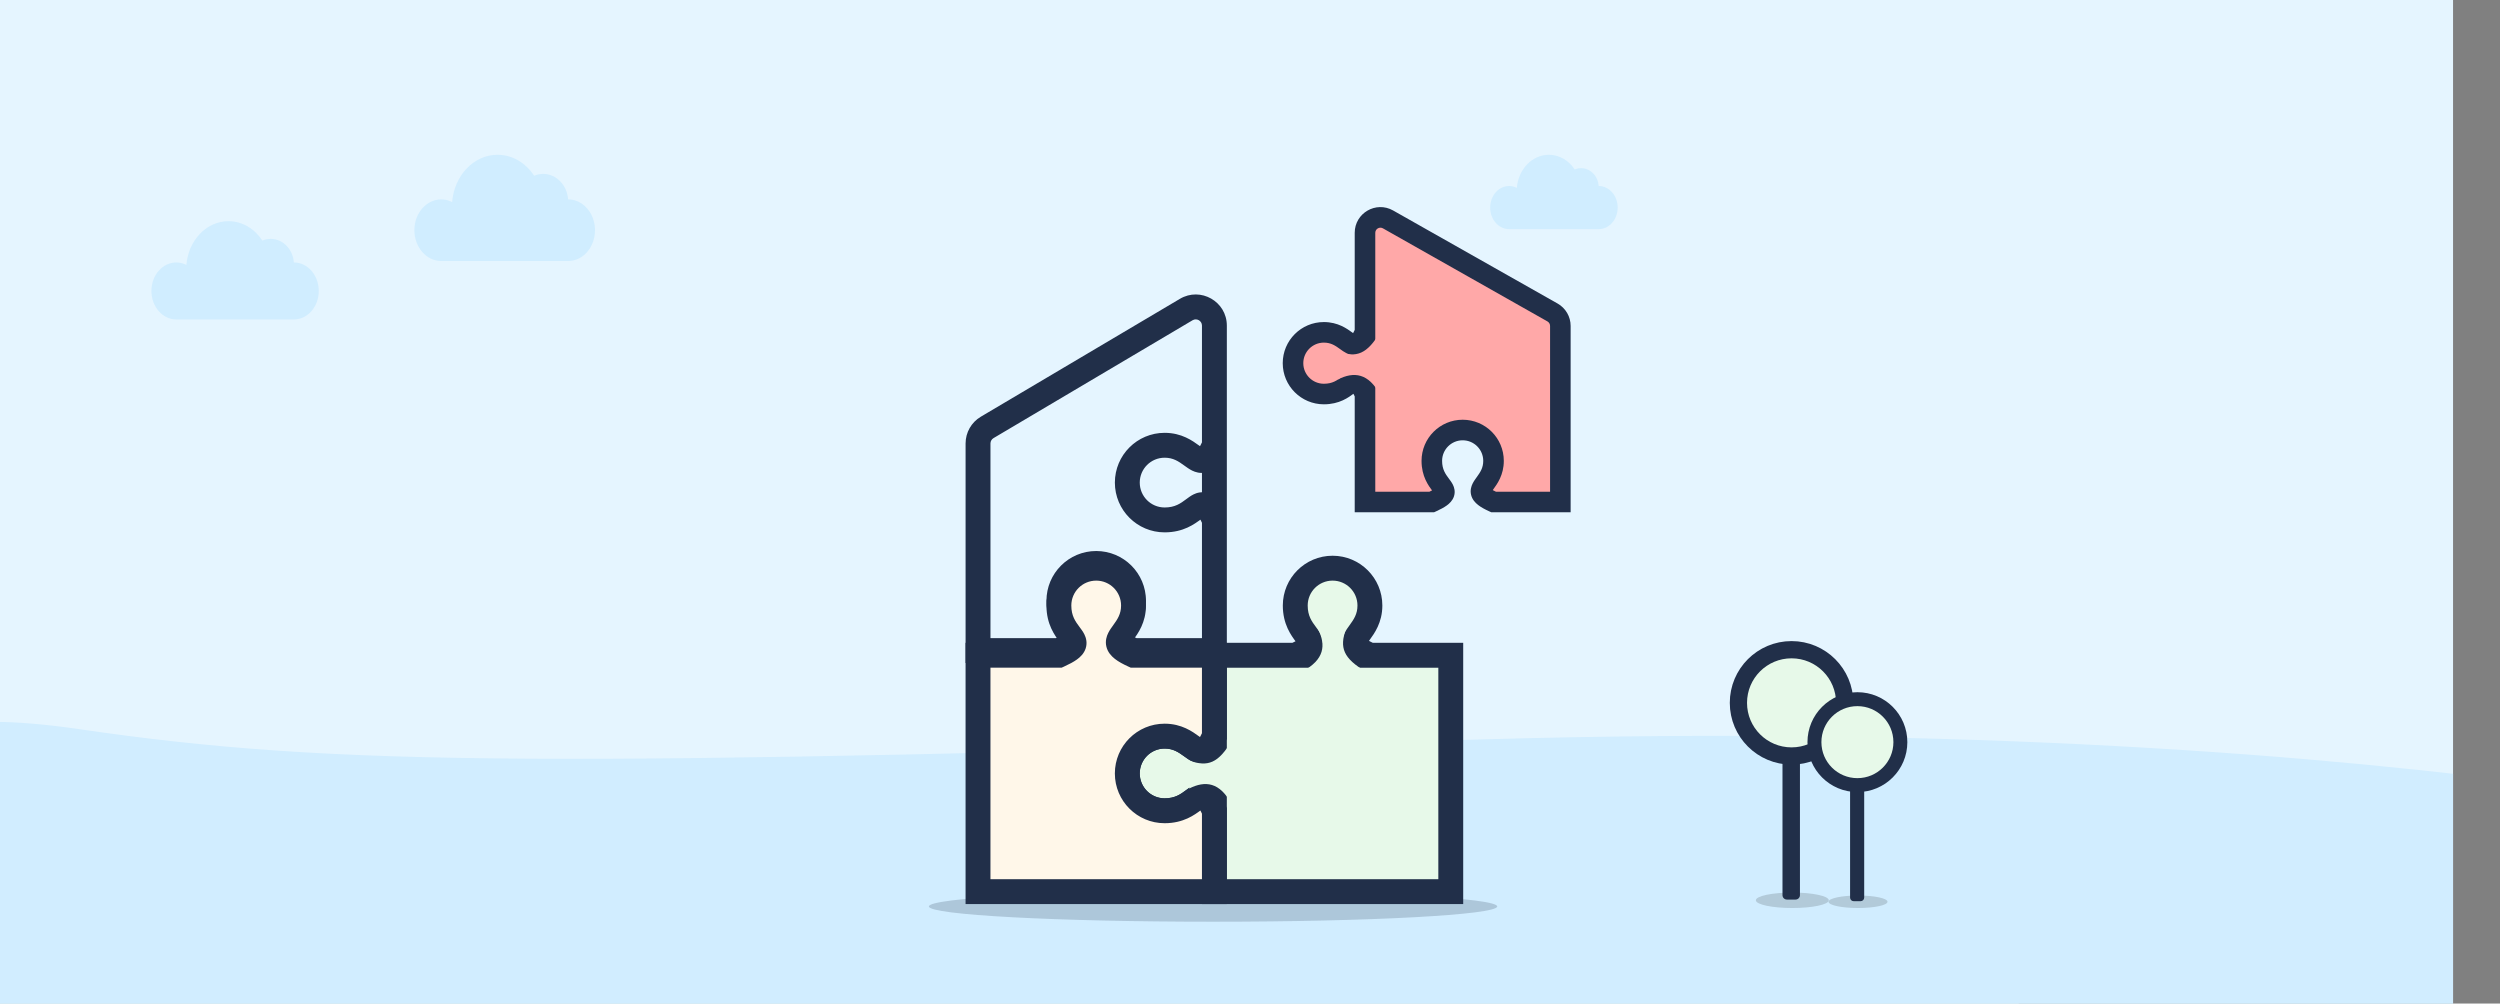 <svg width="426" height="171" viewBox="0 0 426 171" fill="none" xmlns="http://www.w3.org/2000/svg">
<rect x="0" y="0" width="426" height="171" fill="#808080" stroke="none"/>
<g clip-path="url(#clip0_2907_20579)">
<rect y="-0.063" width="344" height="228.126" fill="#E7F9E9"/>
<g clip-path="url(#clip1_2907_20579)">
<rect width="426" height="228" fill="#E5F5FF"/>
<path opacity="0.2" d="M96.807 33.977C96.811 33.977 96.815 33.977 96.819 33.977C99.344 33.977 101.39 36.328 101.39 39.227C101.39 42.127 99.344 44.478 96.819 44.478L75.183 44.478C72.658 44.478 70.611 42.127 70.611 39.227C70.611 36.328 72.658 33.977 75.183 33.977C75.845 33.977 76.475 34.139 77.043 34.43C77.403 29.912 80.731 26.373 84.782 26.373C87.334 26.373 89.599 27.777 91.016 29.946C91.493 29.743 92.011 29.631 92.553 29.631C94.799 29.631 96.639 31.546 96.807 33.977Z" fill="#80CFFF"/>
<path opacity="0.2" d="M272.417 31.695C272.42 31.695 272.422 31.695 272.425 31.695C274.207 31.695 275.652 33.341 275.652 35.371C275.652 37.401 274.207 39.046 272.425 39.046L257.152 39.046C255.37 39.046 253.926 37.401 253.926 35.371C253.926 33.341 255.37 31.695 257.152 31.695C257.62 31.695 258.065 31.809 258.466 32.013C258.72 28.85 261.069 26.373 263.928 26.373C265.73 26.373 267.329 27.356 268.329 28.874C268.665 28.732 269.031 28.654 269.414 28.654C270.999 28.654 272.298 29.994 272.417 31.695Z" fill="#80CFFF"/>
<path opacity="0.2" d="M50.07 44.722C50.074 44.722 50.078 44.722 50.081 44.722C52.42 44.722 54.317 46.897 54.317 49.579C54.317 52.261 52.42 54.436 50.082 54.436L30.036 54.436C27.697 54.436 25.801 52.261 25.801 49.579C25.801 46.897 27.697 44.722 30.036 44.722C30.65 44.722 31.233 44.872 31.76 45.142C32.093 40.962 35.176 37.688 38.929 37.688C41.294 37.688 43.392 38.988 44.705 40.994C45.147 40.806 45.627 40.703 46.129 40.703C48.21 40.703 49.915 42.474 50.07 44.722Z" fill="#80CFFF"/>
<path d="M461.622 138.06L436.471 132.681L436.493 134.151C396.612 128.7 335.303 123.605 252.773 125.985C93.781 130.57 58.057 130.766 13.397 124.235C-31.263 117.705 -16.747 139.193 -16.747 139.193L-17.805 241.416C-17.805 241.416 29.048 243 91.666 243C154.284 243 222.597 242.472 263.54 242.472C304.482 242.472 438.058 238.777 438.058 238.777L436.493 134.151C446.119 135.467 454.496 136.803 461.622 138.06L492 144.557C492 144.557 481.852 141.629 461.622 138.06Z" fill="#D1EDFF"/>
</g>
<ellipse cx="305.412" cy="153.408" rx="6.213" ry="1.318" fill="black" fill-opacity="0.15"/>
<path d="M303.736 127.18H306.711V152.534C306.711 152.95 306.374 153.287 305.958 153.287H304.489C304.073 153.287 303.736 152.95 303.736 152.534V127.18Z" fill="#212F49"/>
<circle cx="305.281" cy="119.766" r="9.056" fill="#E7F9E9" stroke="#212F49" stroke-width="2.937"/>
<ellipse cx="316.607" cy="153.661" rx="5.023" ry="1.065" fill="black" fill-opacity="0.15"/>
<path d="M315.254 132.455H317.659V152.954C317.659 153.29 317.386 153.562 317.05 153.562H315.863C315.526 153.562 315.254 153.29 315.254 152.954V132.455Z" fill="#212F49"/>
<circle cx="316.502" cy="126.461" r="7.322" fill="#E7F9E9" stroke="#212F49" stroke-width="2.375"/>
<ellipse opacity="0.2" cx="206.704" cy="154.458" rx="48.419" ry="2.603" fill="#212F49"/>
<path fill-rule="evenodd" clip-rule="evenodd" d="M231.681 107.787C232.438 106.74 233.432 105.365 233.432 103.177C233.432 99.665 230.584 96.817 227.072 96.817C223.559 96.817 220.712 99.665 220.712 103.177C220.712 105.669 221.777 107.096 222.542 108.12C223.566 109.491 224.05 110.139 220.712 111.657H233.432C230.009 110.101 230.605 109.276 231.681 107.787ZM206.932 111.657H247.21V151.935H206.932V138.155C205.415 134.818 204.766 135.302 203.395 136.326C202.371 137.09 200.945 138.156 198.453 138.156C194.94 138.156 192.093 135.308 192.093 131.796C192.093 128.284 194.94 125.436 198.453 125.436C200.641 125.436 202.016 126.43 203.063 127.187C204.551 128.263 205.376 128.859 206.932 125.437V111.657Z" fill="#E7F9E9"/>
<path d="M231.681 107.787L229.963 106.545V106.545L231.681 107.787ZM222.542 108.12L220.843 109.388V109.388L222.542 108.12ZM220.712 111.657L219.835 109.727L220.712 113.777V111.657ZM233.432 111.657V113.777L234.309 109.727L233.432 111.657ZM247.21 111.657H249.33V109.537H247.21V111.657ZM206.932 111.657V109.537H204.812V111.657H206.932ZM247.21 151.935V154.055H249.33V151.935H247.21ZM206.932 151.935H204.812V154.055H206.932V151.935ZM206.932 138.155H209.052V137.696L208.862 137.278L206.932 138.155ZM203.395 136.326L204.663 138.025L204.663 138.025L203.395 136.326ZM192.093 131.796H194.213H192.093ZM203.063 127.187L201.821 128.905L201.821 128.905L203.063 127.187ZM206.932 125.437L208.862 126.314L209.052 125.896V125.437H206.932ZM231.312 103.177C231.312 104.635 230.698 105.528 229.963 106.545L233.399 109.029C234.177 107.953 235.552 106.095 235.552 103.177H231.312ZM227.072 98.937C229.413 98.937 231.312 100.835 231.312 103.177H235.552C235.552 98.494 231.755 94.697 227.072 94.697V98.937ZM222.832 103.177C222.832 100.835 224.73 98.937 227.072 98.937V94.697C222.389 94.697 218.592 98.494 218.592 103.177H222.832ZM224.241 106.851C223.531 105.901 222.832 104.947 222.832 103.177H218.592C218.592 106.391 220.024 108.29 220.843 109.388L224.241 106.851ZM221.589 113.587C222.469 113.186 223.215 112.793 223.794 112.373C224.349 111.971 224.994 111.373 225.281 110.482C225.597 109.5 225.329 108.647 225.057 108.097C224.816 107.609 224.457 107.142 224.241 106.851L220.843 109.388C220.977 109.567 221.071 109.693 221.148 109.806C221.226 109.918 221.252 109.968 221.257 109.978C221.261 109.986 221.219 109.904 221.196 109.755C221.171 109.587 221.18 109.386 221.244 109.185C221.363 108.817 221.567 108.751 221.306 108.94C221.069 109.112 220.624 109.368 219.835 109.727L221.589 113.587ZM233.432 109.537H220.712V113.777H233.432V109.537ZM229.963 106.545C229.727 106.872 229.368 107.358 229.119 107.862C228.851 108.404 228.572 109.232 228.811 110.203C229.042 111.143 229.659 111.807 230.257 112.275C230.859 112.746 231.639 113.17 232.554 113.587L234.309 109.727C233.513 109.365 233.084 109.103 232.868 108.935C232.65 108.764 232.841 108.837 232.928 109.191C233.022 109.574 232.881 109.82 232.92 109.74C232.939 109.701 232.981 109.627 233.068 109.497C233.156 109.366 233.26 109.222 233.399 109.029L229.963 106.545ZM247.21 109.537H206.932V113.777H247.21V109.537ZM249.33 151.935V111.657H245.091V151.935H249.33ZM206.932 154.055H247.21V149.815H206.932V154.055ZM204.812 138.155V151.935H209.052V138.155H204.812ZM208.862 137.278C208.462 136.398 208.068 135.652 207.649 135.074C207.247 134.519 206.648 133.873 205.757 133.587C204.775 133.271 203.923 133.539 203.373 133.811C202.885 134.052 202.417 134.411 202.127 134.627L204.663 138.025C204.843 137.891 204.969 137.797 205.082 137.719C205.194 137.642 205.243 137.616 205.253 137.611C205.261 137.607 205.18 137.649 205.031 137.672C204.863 137.697 204.662 137.688 204.46 137.624C204.093 137.505 204.027 137.301 204.216 137.561C204.387 137.799 204.644 138.244 205.002 139.032L208.862 137.278ZM202.127 134.627C201.177 135.337 200.223 136.036 198.453 136.036V140.276C201.666 140.276 203.566 138.844 204.663 138.025L202.127 134.627ZM198.453 136.036C196.111 136.036 194.213 134.138 194.213 131.796H189.973C189.973 136.479 193.769 140.276 198.453 140.276V136.036ZM194.213 131.796C194.213 129.454 196.111 127.556 198.453 127.556V123.316C193.769 123.316 189.973 127.113 189.973 131.796H194.213ZM198.453 127.556C199.911 127.556 200.804 128.169 201.821 128.905L204.305 125.469C203.228 124.691 201.371 123.316 198.453 123.316V127.556ZM201.821 128.905C202.147 129.141 202.634 129.5 203.137 129.749C203.68 130.017 204.507 130.296 205.478 130.057C206.418 129.826 207.083 129.209 207.551 128.611C208.021 128.009 208.446 127.23 208.862 126.314L205.002 124.56C204.64 125.355 204.379 125.784 204.21 126C204.039 126.218 204.113 126.027 204.466 125.94C204.85 125.845 205.095 125.987 205.016 125.948C204.977 125.929 204.902 125.886 204.772 125.8C204.642 125.712 204.498 125.608 204.305 125.469L201.821 128.905ZM204.812 111.657V125.437H209.052V111.657H204.812Z" fill="#212F49"/>
<path fill-rule="evenodd" clip-rule="evenodd" d="M232.595 52.25V39.674C232.595 37.661 234.766 36.395 236.517 37.386L264.55 53.247C265.375 53.714 265.884 54.587 265.884 55.535V85.539H254.495C251.667 84.253 252.16 83.571 253.049 82.341C253.674 81.476 254.496 80.34 254.496 78.531C254.496 75.628 252.142 73.275 249.239 73.275C246.336 73.275 243.983 75.628 243.983 78.531C243.983 80.591 244.864 81.77 245.495 82.616C246.342 83.749 246.742 84.285 243.983 85.539H232.595V52.25ZM225.586 56.63C227.395 56.63 228.531 57.452 229.396 58.077C230.627 58.966 231.309 59.459 232.595 56.63V67.143C231.341 64.384 230.805 64.784 229.671 65.63C228.825 66.262 227.646 67.143 225.586 67.143C222.683 67.143 220.33 64.789 220.33 61.886C220.33 58.984 222.683 56.63 225.586 56.63Z" fill="#FFA8A8"/>
<path d="M236.517 37.386L237.38 35.861V35.861L236.517 37.386ZM264.55 53.247L265.413 51.722L264.55 53.247ZM265.884 85.539V87.291H267.636V85.539H265.884ZM254.495 85.539L253.77 87.134L254.116 87.291H254.495V85.539ZM253.049 82.341L254.469 83.368L253.049 82.341ZM245.495 82.616L246.899 81.568L246.899 81.568L245.495 82.616ZM243.983 85.539V87.291H244.363L244.709 87.134L243.983 85.539ZM232.595 85.539H230.843V87.291H232.595V85.539ZM229.396 58.077L228.37 59.497L229.396 58.077ZM232.595 56.63H234.347L230.999 55.905L232.595 56.63ZM232.595 67.143L230.999 67.868L234.347 67.143H232.595ZM229.671 65.63L228.623 64.227H228.623L229.671 65.63ZM220.33 61.886H222.082H220.33ZM230.843 39.674V52.25H234.347V39.674H230.843ZM237.38 35.861C234.46 34.209 230.843 36.319 230.843 39.674H234.347C234.347 39.003 235.071 38.581 235.655 38.911L237.38 35.861ZM265.413 51.722L237.38 35.861L235.655 38.911L263.688 54.772L265.413 51.722ZM267.636 55.535C267.636 53.956 266.787 52.5 265.413 51.722L263.688 54.772C263.962 54.928 264.132 55.219 264.132 55.535H267.636ZM267.636 85.539V55.535H264.132V85.539H267.636ZM254.495 87.291H265.884V83.787H254.495V87.291ZM251.629 81.315C251.434 81.585 251.137 81.987 250.931 82.403C250.71 82.851 250.479 83.535 250.677 84.338C250.867 85.114 251.377 85.664 251.872 86.05C252.369 86.439 253.014 86.79 253.77 87.134L255.22 83.944C254.563 83.645 254.208 83.429 254.03 83.29C253.849 83.148 254.008 83.209 254.079 83.501C254.157 83.818 254.04 84.021 254.073 83.956C254.089 83.923 254.123 83.862 254.195 83.754C254.268 83.646 254.353 83.527 254.469 83.368L251.629 81.315ZM252.744 78.531C252.744 79.736 252.237 80.474 251.629 81.315L254.469 83.368C255.112 82.478 256.248 80.943 256.248 78.531H252.744ZM249.239 75.027C251.175 75.027 252.744 76.596 252.744 78.531H256.248C256.248 74.66 253.11 71.523 249.239 71.523V75.027ZM245.735 78.531C245.735 76.596 247.304 75.027 249.239 75.027V71.523C245.369 71.523 242.231 74.66 242.231 78.531H245.735ZM246.899 81.568C246.313 80.782 245.735 79.994 245.735 78.531H242.231C242.231 81.187 243.414 82.757 244.091 83.664L246.899 81.568ZM244.709 87.134C245.436 86.803 246.052 86.478 246.53 86.132C246.989 85.799 247.522 85.305 247.759 84.568C248.02 83.757 247.799 83.052 247.574 82.597C247.375 82.194 247.078 81.808 246.899 81.568L244.091 83.664C244.202 83.812 244.28 83.917 244.344 84.01C244.408 84.102 244.43 84.143 244.434 84.151C244.437 84.158 244.402 84.091 244.383 83.968C244.363 83.829 244.37 83.663 244.423 83.496C244.521 83.192 244.69 83.138 244.474 83.294C244.278 83.436 243.91 83.648 243.258 83.944L244.709 87.134ZM232.595 87.291H243.983V83.787H232.595V87.291ZM230.843 52.25V85.539H234.347V52.25H230.843ZM230.423 56.657C229.533 56.014 227.998 54.878 225.586 54.878V58.382C226.792 58.382 227.529 58.889 228.37 59.497L230.423 56.657ZM230.999 55.905C230.701 56.563 230.484 56.918 230.345 57.096C230.204 57.276 230.265 57.118 230.556 57.047C230.874 56.968 231.076 57.086 231.011 57.053C230.979 57.037 230.917 57.002 230.81 56.931C230.701 56.858 230.582 56.772 230.423 56.657L228.37 59.497C228.64 59.692 229.042 59.989 229.458 60.195C229.906 60.416 230.591 60.647 231.393 60.449C232.17 60.258 232.719 59.748 233.106 59.254C233.495 58.756 233.846 58.112 234.19 57.355L230.999 55.905ZM234.347 67.143V56.63H230.842V67.143H234.347ZM230.719 67.034C230.868 66.924 230.972 66.846 231.065 66.782C231.158 66.718 231.199 66.696 231.207 66.692C231.214 66.689 231.146 66.724 231.023 66.743C230.884 66.763 230.718 66.756 230.551 66.703C230.248 66.605 230.193 66.436 230.349 66.651C230.491 66.848 230.703 67.216 230.999 67.868L234.19 66.418C233.859 65.69 233.533 65.074 233.187 64.596C232.855 64.137 232.36 63.603 231.624 63.367C230.812 63.106 230.107 63.327 229.653 63.551C229.249 63.751 228.863 64.047 228.623 64.227L230.719 67.034ZM225.586 68.895C228.242 68.895 229.812 67.712 230.719 67.034L228.623 64.227C227.838 64.813 227.049 65.391 225.586 65.391V68.895ZM218.578 61.886C218.578 65.757 221.716 68.895 225.586 68.895V65.391C223.651 65.391 222.082 63.822 222.082 61.886H218.578ZM225.586 54.878C221.716 54.878 218.578 58.016 218.578 61.886H222.082C222.082 59.951 223.651 58.382 225.586 58.382V54.878Z" fill="#212F49"/>
<path fill-rule="evenodd" clip-rule="evenodd" d="M206.934 70.574V55.483C206.934 53.02 204.253 51.492 202.134 52.747L168.215 72.831C167.248 73.403 166.655 74.443 166.655 75.567V110.853L180.435 110.853C183.858 109.297 183.261 108.472 182.186 106.983C181.429 105.936 180.435 104.561 180.435 102.373C180.435 98.861 183.282 96.013 186.795 96.013C190.307 96.013 193.155 98.861 193.155 102.373C193.155 104.865 192.089 106.292 191.325 107.316C190.301 108.687 189.817 109.336 193.155 110.853L206.934 110.853V70.574ZM203.064 77.625C202.017 76.868 200.642 75.874 198.454 75.874C194.941 75.874 192.094 78.722 192.094 82.234C192.094 85.746 194.941 88.594 198.454 88.594C200.946 88.594 202.373 87.528 203.396 86.764C204.768 85.74 205.416 85.256 206.933 88.594L206.933 75.874C205.378 79.297 204.553 78.701 203.064 77.625Z" fill="#E5F5FF"/>
<path d="M202.134 52.747L201.054 50.923L202.134 52.747ZM168.215 72.831L167.135 71.006L167.135 71.006L168.215 72.831ZM166.655 110.853V112.973L164.535 112.973V110.853H166.655ZM180.435 110.853L181.312 112.783L180.894 112.973H180.435L180.435 110.853ZM182.186 106.983L180.467 108.225H180.467L182.186 106.983ZM191.325 107.316L193.024 108.584L191.325 107.316ZM193.155 110.853L193.155 112.973H192.695L192.277 112.783L193.155 110.853ZM206.934 110.853H209.054V112.973L206.934 112.973L206.934 110.853ZM203.064 77.625L201.822 79.343H201.822L203.064 77.625ZM203.396 86.764L204.665 88.463L204.665 88.463L203.396 86.764ZM206.933 88.594H209.053L205.004 89.471L206.933 88.594ZM206.933 75.874L205.004 74.997L209.053 75.874H206.933ZM209.054 55.483V70.574H204.814V55.483H209.054ZM201.054 50.923C204.586 48.831 209.054 51.378 209.054 55.483H204.814C204.814 54.662 203.92 54.153 203.214 54.571L201.054 50.923ZM167.135 71.006L201.054 50.923L203.214 54.571L169.295 74.655L167.135 71.006ZM164.535 75.567C164.535 73.694 165.523 71.96 167.135 71.006L169.295 74.655C168.973 74.846 168.775 75.192 168.775 75.567H164.535ZM164.535 110.853V75.567H168.775V110.853H164.535ZM180.435 112.973L166.655 112.973L166.655 108.733L180.435 108.733L180.435 112.973ZM183.904 105.742C184.14 106.068 184.499 106.554 184.748 107.058C185.016 107.6 185.295 108.428 185.056 109.399C184.825 110.339 184.208 111.004 183.609 111.471C183.007 111.942 182.228 112.366 181.312 112.783L179.558 108.923C180.353 108.561 180.783 108.299 180.998 108.131C181.217 107.96 181.025 108.034 180.939 108.387C180.844 108.771 180.986 109.016 180.947 108.937C180.928 108.898 180.885 108.823 180.798 108.693C180.711 108.562 180.607 108.418 180.467 108.225L183.904 105.742ZM182.555 102.373C182.555 103.831 183.168 104.724 183.904 105.742L180.467 108.225C179.689 107.149 178.315 105.291 178.315 102.373H182.555ZM186.795 98.133C184.453 98.133 182.555 100.031 182.555 102.373H178.315C178.315 97.69 182.112 93.893 186.795 93.893V98.133ZM191.035 102.373C191.035 100.031 189.136 98.133 186.795 98.133V93.893C191.478 93.893 195.274 97.69 195.274 102.373H191.035ZM189.626 106.047C190.336 105.097 191.035 104.143 191.035 102.373H195.274C195.274 105.587 193.843 107.486 193.024 108.584L189.626 106.047ZM192.277 112.783C191.397 112.383 190.651 111.989 190.073 111.57C189.518 111.167 188.872 110.569 188.586 109.678C188.27 108.696 188.537 107.843 188.809 107.294C189.051 106.805 189.409 106.338 189.626 106.047L193.024 108.584C192.89 108.763 192.796 108.89 192.718 109.002C192.641 109.114 192.614 109.164 192.61 109.174C192.605 109.182 192.648 109.1 192.67 108.951C192.695 108.784 192.687 108.582 192.622 108.381C192.504 108.013 192.299 107.947 192.56 108.136C192.798 108.308 193.243 108.564 194.032 108.923L192.277 112.783ZM206.934 112.973L193.155 112.973L193.155 108.733L206.934 108.733L206.934 112.973ZM209.054 70.574V110.853H204.814V70.574H209.054ZM198.454 73.754C201.372 73.754 203.229 75.129 204.306 75.906L201.822 79.343C200.805 78.607 199.912 77.994 198.454 77.994V73.754ZM189.974 82.234C189.974 77.551 193.771 73.754 198.454 73.754V77.994C196.112 77.994 194.214 79.892 194.214 82.234H189.974ZM198.454 90.714C193.771 90.714 189.974 86.917 189.974 82.234H194.214C194.214 84.576 196.112 86.474 198.454 86.474V90.714ZM204.665 88.463C203.567 89.282 201.668 90.714 198.454 90.714V86.474C200.224 86.474 201.178 85.775 202.128 85.065L204.665 88.463ZM205.004 89.471C204.645 88.682 204.389 88.237 204.217 87.999C204.028 87.739 204.094 87.943 204.461 88.061C204.663 88.126 204.864 88.135 205.032 88.109C205.181 88.087 205.263 88.044 205.254 88.049C205.245 88.053 205.195 88.08 205.083 88.157C204.97 88.235 204.844 88.329 204.665 88.463L202.128 85.065C202.418 84.849 202.886 84.49 203.374 84.248C203.924 83.976 204.777 83.709 205.759 84.025C206.65 84.311 207.248 84.957 207.65 85.512C208.069 86.091 208.463 86.836 208.863 87.716L205.004 89.471ZM209.053 75.874L209.053 88.594H204.814L204.814 75.874H209.053ZM204.306 75.906C204.499 76.046 204.643 76.15 204.774 76.237C204.904 76.324 204.978 76.367 205.017 76.386C205.097 76.425 204.851 76.283 204.467 76.378C204.114 76.465 204.041 76.656 204.212 76.437C204.38 76.222 204.642 75.793 205.004 74.997L208.863 76.751C208.447 77.667 208.023 78.447 207.552 79.048C207.084 79.647 206.42 80.264 205.48 80.495C204.509 80.734 203.681 80.455 203.138 80.187C202.635 79.938 202.149 79.579 201.822 79.343L204.306 75.906Z" fill="#212F49"/>
<path fill-rule="evenodd" clip-rule="evenodd" d="M193.152 103.177V103.177C193.152 105.365 192.158 106.74 191.402 107.787C190.326 109.276 189.73 110.101 193.152 111.657H206.932V151.935H166.653V111.657H180.433C183.77 110.139 183.286 109.491 182.262 108.12C181.498 107.096 180.433 105.669 180.433 103.177V103.177C180.433 99.664 183.28 96.817 186.793 96.817C190.305 96.817 193.152 99.664 193.152 103.177ZM203.062 127.187C202.015 126.43 200.64 125.436 198.452 125.436C194.94 125.436 192.092 128.283 192.092 131.796C192.092 135.308 194.94 138.156 198.452 138.156C200.944 138.156 202.371 137.09 203.395 136.326C204.766 135.302 205.415 134.818 206.932 138.156V125.436C205.376 128.859 204.551 128.262 203.062 127.187Z" fill="#FFF7E9"/>
<path d="M191.402 107.787L189.684 106.545L189.684 106.545L191.402 107.787ZM193.152 111.657L192.275 113.586L192.693 113.776H193.152V111.657ZM206.932 111.657H209.052V109.537H206.932V111.657ZM206.932 151.935V154.055H209.052V151.935H206.932ZM166.653 151.935H164.533V154.055H166.653V151.935ZM166.653 111.657V109.537H164.533V111.657H166.653ZM180.433 111.657V113.776H180.892L181.31 113.586L180.433 111.657ZM182.262 108.12L183.961 106.851L182.262 108.12ZM203.062 127.187L204.304 125.468L204.304 125.468L203.062 127.187ZM203.395 136.326L202.127 134.627H202.127L203.395 136.326ZM206.932 138.156L205.002 139.033L209.052 138.156H206.932ZM206.932 125.436H209.052L205.002 124.559L206.932 125.436ZM195.272 103.177V103.177H191.032V103.177H195.272ZM193.12 109.029C193.898 107.953 195.272 106.095 195.272 103.177H191.032C191.032 104.635 190.419 105.528 189.684 106.545L193.12 109.029ZM194.029 109.727C193.234 109.365 192.804 109.103 192.589 108.935C192.37 108.764 192.562 108.837 192.649 109.191C192.743 109.574 192.601 109.82 192.64 109.74C192.66 109.701 192.702 109.627 192.789 109.497C192.877 109.366 192.98 109.222 193.12 109.029L189.684 106.545C189.448 106.872 189.088 107.358 188.84 107.862C188.571 108.404 188.293 109.232 188.531 110.203C188.762 111.143 189.379 111.807 189.978 112.275C190.58 112.746 191.359 113.17 192.275 113.586L194.029 109.727ZM206.932 109.537H193.152V113.776H206.932V109.537ZM209.052 151.935V111.657H204.812V151.935H209.052ZM166.653 154.055H206.932V149.815H166.653V154.055ZM164.533 111.657V151.935H168.773V111.657H164.533ZM180.433 109.537H166.653V113.776H180.433V109.537ZM180.564 109.388C180.698 109.567 180.792 109.693 180.869 109.806C180.946 109.918 180.973 109.968 180.978 109.978C180.982 109.986 180.939 109.904 180.917 109.755C180.892 109.587 180.9 109.386 180.965 109.185C181.083 108.817 181.288 108.751 181.027 108.94C180.79 109.112 180.344 109.368 179.556 109.727L181.31 113.586C182.19 113.186 182.936 112.793 183.515 112.373C184.07 111.971 184.715 111.373 185.001 110.482C185.317 109.5 185.05 108.647 184.778 108.097C184.536 107.609 184.178 107.142 183.961 106.851L180.564 109.388ZM178.313 103.177C178.313 106.391 179.744 108.29 180.564 109.388L183.961 106.851C183.252 105.901 182.553 104.947 182.553 103.177H178.313ZM178.313 103.177V103.177H182.553V103.177H178.313ZM186.793 94.697C182.109 94.697 178.313 98.494 178.313 103.177H182.553C182.553 100.835 184.451 98.937 186.793 98.937V94.697ZM195.272 103.177C195.272 98.494 191.476 94.697 186.793 94.697V98.937C189.134 98.937 191.032 100.835 191.032 103.177H195.272ZM198.452 127.556C199.91 127.556 200.803 128.169 201.821 128.905L204.304 125.468C203.228 124.69 201.37 123.316 198.452 123.316V127.556ZM194.212 131.796C194.212 129.454 196.111 127.556 198.452 127.556V123.316C193.769 123.316 189.972 127.113 189.972 131.796H194.212ZM198.452 136.036C196.111 136.036 194.212 134.137 194.212 131.796H189.972C189.972 136.479 193.769 140.275 198.452 140.275V136.036ZM202.127 134.627C201.176 135.337 200.222 136.036 198.452 136.036V140.275C201.666 140.275 203.566 138.844 204.663 138.025L202.127 134.627ZM208.862 137.278C208.462 136.398 208.068 135.652 207.649 135.074C207.247 134.519 206.648 133.873 205.757 133.587C204.775 133.271 203.922 133.538 203.373 133.81C202.884 134.052 202.417 134.41 202.127 134.627L204.663 138.025C204.842 137.891 204.969 137.797 205.081 137.719C205.193 137.642 205.243 137.615 205.253 137.611C205.261 137.606 205.18 137.649 205.03 137.671C204.863 137.696 204.661 137.688 204.46 137.623C204.092 137.505 204.026 137.3 204.215 137.561C204.387 137.799 204.643 138.244 205.002 139.033L208.862 137.278ZM204.812 125.436V138.156H209.052V125.436H204.812ZM201.821 128.905C202.147 129.141 202.633 129.5 203.137 129.749C203.679 130.017 204.507 130.296 205.478 130.057C206.418 129.826 207.083 129.209 207.55 128.61C208.021 128.008 208.445 127.229 208.862 126.313L205.002 124.559C204.64 125.354 204.378 125.784 204.21 125.999C204.039 126.218 204.113 126.026 204.466 125.94C204.85 125.845 205.095 125.987 205.016 125.948C204.977 125.929 204.902 125.886 204.772 125.799C204.641 125.712 204.497 125.608 204.304 125.468L201.821 128.905Z" fill="#212F49"/>
<path d="M227.99 59.9C231.159 61.031 232.969 60.352 235.232 56.505L235.232 67.368C233.195 63.521 230.706 63.295 227.99 64.653L227.99 59.9Z" fill="#FFA8A8"/>
<path d="M202.645 129.605C205.813 130.737 207.623 130.058 209.887 126.21L209.887 137.074C207.85 133.226 205.36 133 202.645 134.358L202.645 129.605Z" fill="#E7F9E9"/>
<path d="M229.347 107.2C228.216 110.368 228.895 112.179 232.742 114.442L221.879 114.442C225.726 112.405 225.953 109.916 224.595 107.2L229.347 107.2Z" fill="#E7F9E9"/>
</g>
<defs>
<clipPath id="clip0_2907_20579">
<rect width="426" height="171" fill="white"/>
</clipPath>
<clipPath id="clip1_2907_20579">
<rect width="418" height="228" fill="white"/>
</clipPath>
</defs>
</svg>
